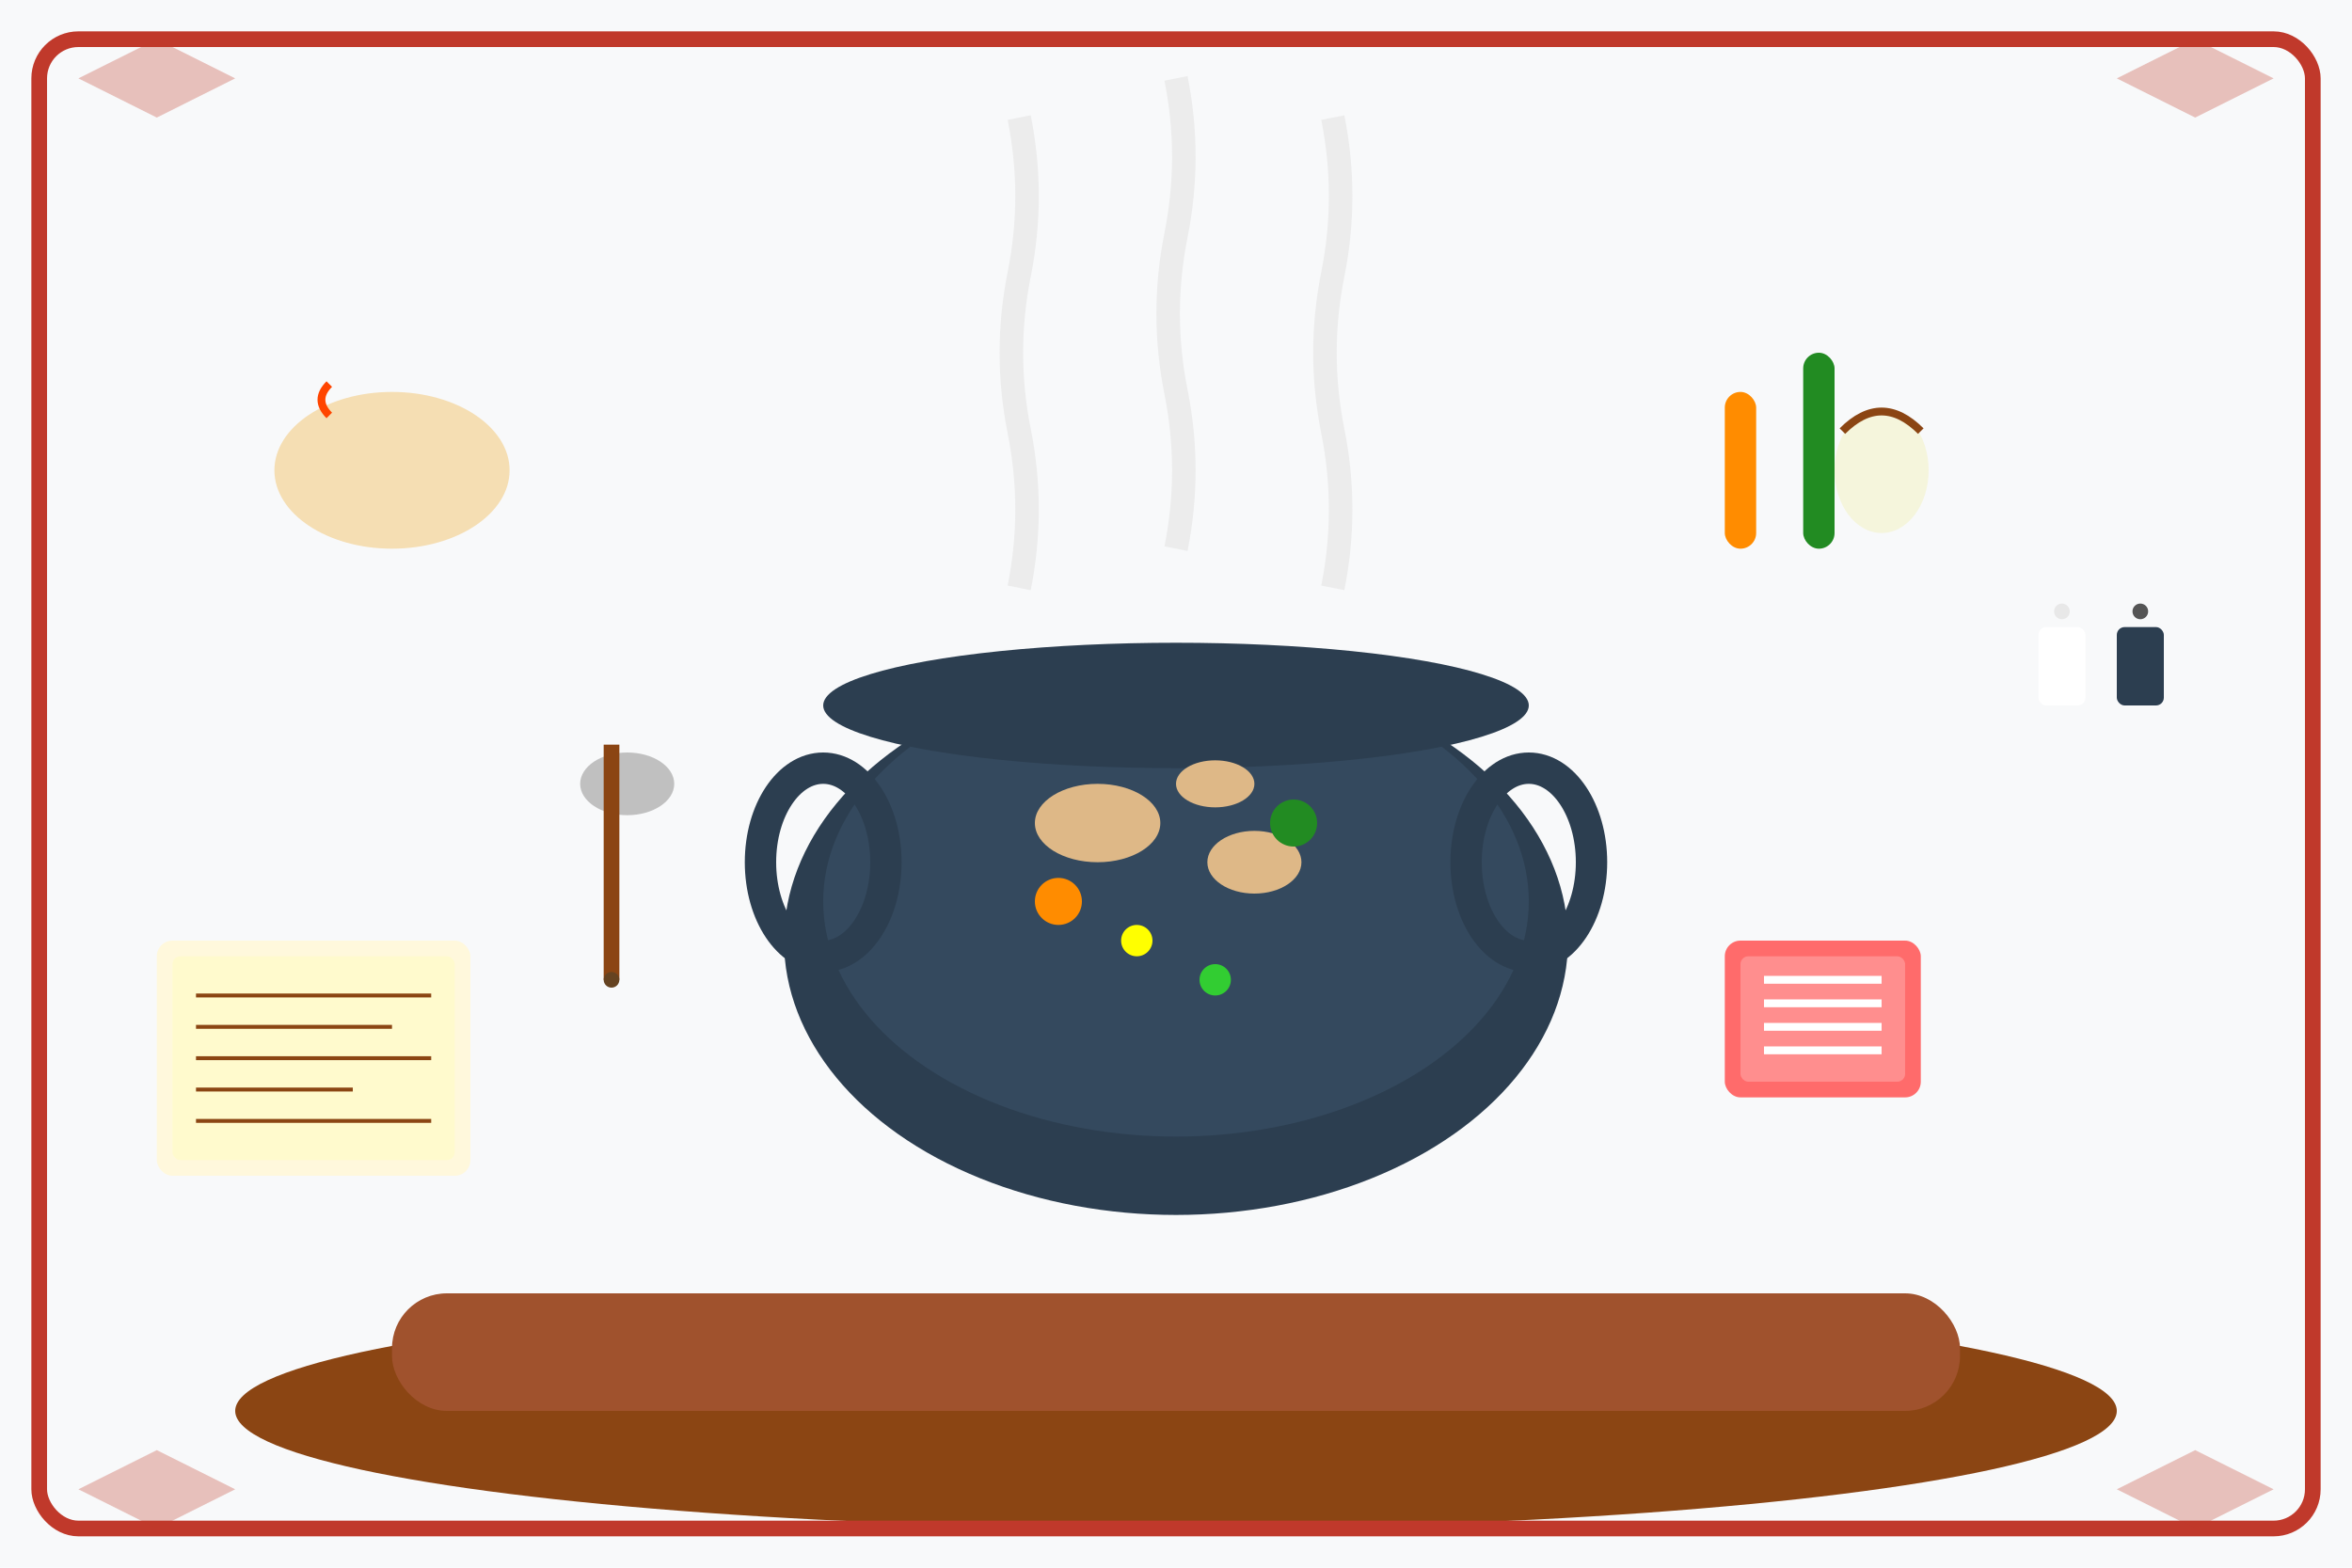 <svg width="300" height="200" viewBox="0 0 300 200" fill="none" xmlns="http://www.w3.org/2000/svg">
  <!-- Background -->
  <rect width="300" height="200" fill="#f8f9fa"/>
  
  <!-- Wooden table -->
  <ellipse cx="150" cy="180" rx="120" ry="15" fill="#8B4513"/>
  <rect x="50" y="165" width="200" height="15" fill="#A0522D" rx="7"/>
  
  <!-- Large pot -->
  <ellipse cx="150" cy="120" rx="50" ry="35" fill="#2C3E50"/>
  <ellipse cx="150" cy="115" rx="45" ry="30" fill="#34495E"/>
  <ellipse cx="150" cy="90" rx="45" ry="8" fill="#2C3E50"/>
  
  <!-- Pot handles -->
  <ellipse cx="105" cy="110" rx="8" ry="12" fill="none" stroke="#2C3E50" stroke-width="4"/>
  <ellipse cx="195" cy="110" rx="8" ry="12" fill="none" stroke="#2C3E50" stroke-width="4"/>
  
  <!-- Steam -->
  <path d="M130 75Q132 65 130 55Q128 45 130 35Q132 25 130 15" stroke="#E8E8E8" stroke-width="3" fill="none" opacity="0.8"/>
  <path d="M150 70Q152 60 150 50Q148 40 150 30Q152 20 150 10" stroke="#E8E8E8" stroke-width="3" fill="none" opacity="0.8"/>
  <path d="M170 75Q172 65 170 55Q168 45 170 35Q172 25 170 15" stroke="#E8E8E8" stroke-width="3" fill="none" opacity="0.8"/>
  
  <!-- Chicken pieces in soup -->
  <ellipse cx="140" cy="105" rx="8" ry="5" fill="#DEB887"/>
  <ellipse cx="160" cy="110" rx="6" ry="4" fill="#DEB887"/>
  <ellipse cx="155" cy="100" rx="5" ry="3" fill="#DEB887"/>
  
  <!-- Vegetables -->
  <circle cx="135" cy="115" r="3" fill="#FF8C00"/> <!-- Carrot -->
  <circle cx="165" cy="105" r="3" fill="#228B22"/> <!-- Parsley -->
  <circle cx="145" cy="120" r="2" fill="#FFFF00"/> <!-- Onion -->
  <circle cx="155" cy="125" r="2" fill="#32CD32"/> <!-- Celery -->
  
  <!-- Ladle -->
  <ellipse cx="80" cy="100" rx="6" ry="4" fill="#C0C0C0"/>
  <rect x="77" y="95" width="2" height="30" fill="#8B4513"/>
  <circle cx="78" cy="125" r="1" fill="#654321"/>
  
  <!-- Recipe ingredients around -->
  <!-- Whole chicken -->
  <ellipse cx="50" cy="60" rx="15" ry="10" fill="#F5DEB3"/>
  <ellipse cx="45" cy="55" rx="5" ry="4" fill="#F5DEB3"/> <!-- Head -->
  <path d="M42 53Q40 51 42 49" stroke="#FF4500" stroke-width="1" fill="none"/> <!-- Beak -->
  
  <!-- Vegetables -->
  <rect x="220" y="50" width="4" height="20" fill="#FF8C00" rx="2"/> <!-- Carrot -->
  <rect x="230" y="45" width="4" height="25" fill="#228B22" rx="2"/> <!-- Parsley -->
  <ellipse cx="240" cy="60" rx="6" ry="8" fill="#F5F5DC"/> <!-- Onion -->
  <path d="M235 55Q240 50 245 55" stroke="#8B4513" stroke-width="1" fill="none"/>
  
  <!-- Salt and pepper -->
  <rect x="260" y="80" width="6" height="10" fill="white" rx="1"/>
  <circle cx="263" cy="78" r="1" fill="#E8E8E8"/>
  <rect x="270" y="80" width="6" height="10" fill="#2C3E50" rx="1"/>
  <circle cx="273" cy="78" r="1" fill="#555"/>
  
  <!-- Grandmother's secret note -->
  <rect x="20" y="120" width="40" height="30" fill="#FFF8DC" rx="2"/>
  <rect x="22" y="122" width="36" height="26" fill="#FFFACD" rx="1"/>
  <line x1="25" y1="127" x2="55" y2="127" stroke="#8B4513" stroke-width="0.5"/>
  <line x1="25" y1="131" x2="50" y2="131" stroke="#8B4513" stroke-width="0.5"/>
  <line x1="25" y1="135" x2="55" y2="135" stroke="#8B4513" stroke-width="0.5"/>
  <line x1="25" y1="139" x2="45" y2="139" stroke="#8B4513" stroke-width="0.5"/>
  <line x1="25" y1="143" x2="55" y2="143" stroke="#8B4513" stroke-width="0.5"/>
  
  <!-- Kitchen towel -->
  <rect x="220" y="120" width="25" height="20" fill="#FF6B6B" rx="2"/>
  <rect x="222" y="122" width="21" height="16" fill="#FF8E8E" rx="1"/>
  <line x1="225" y1="125" x2="240" y2="125" stroke="white" stroke-width="1"/>
  <line x1="225" y1="128" x2="240" y2="128" stroke="white" stroke-width="1"/>
  <line x1="225" y1="131" x2="240" y2="131" stroke="white" stroke-width="1"/>
  <line x1="225" y1="134" x2="240" y2="134" stroke="white" stroke-width="1"/>
  
  <!-- Decorative Polish pattern border -->
  <rect x="5" y="5" width="290" height="190" stroke="#c0392b" stroke-width="2" fill="none" rx="5"/>
  <path d="M10 10L20 5L30 10L20 15Z" fill="#c0392b" opacity="0.3"/>
  <path d="M270 10L280 5L290 10L280 15Z" fill="#c0392b" opacity="0.3"/>
  <path d="M10 190L20 185L30 190L20 195Z" fill="#c0392b" opacity="0.3"/>
  <path d="M270 190L280 185L290 190L280 195Z" fill="#c0392b" opacity="0.3"/>
</svg>
